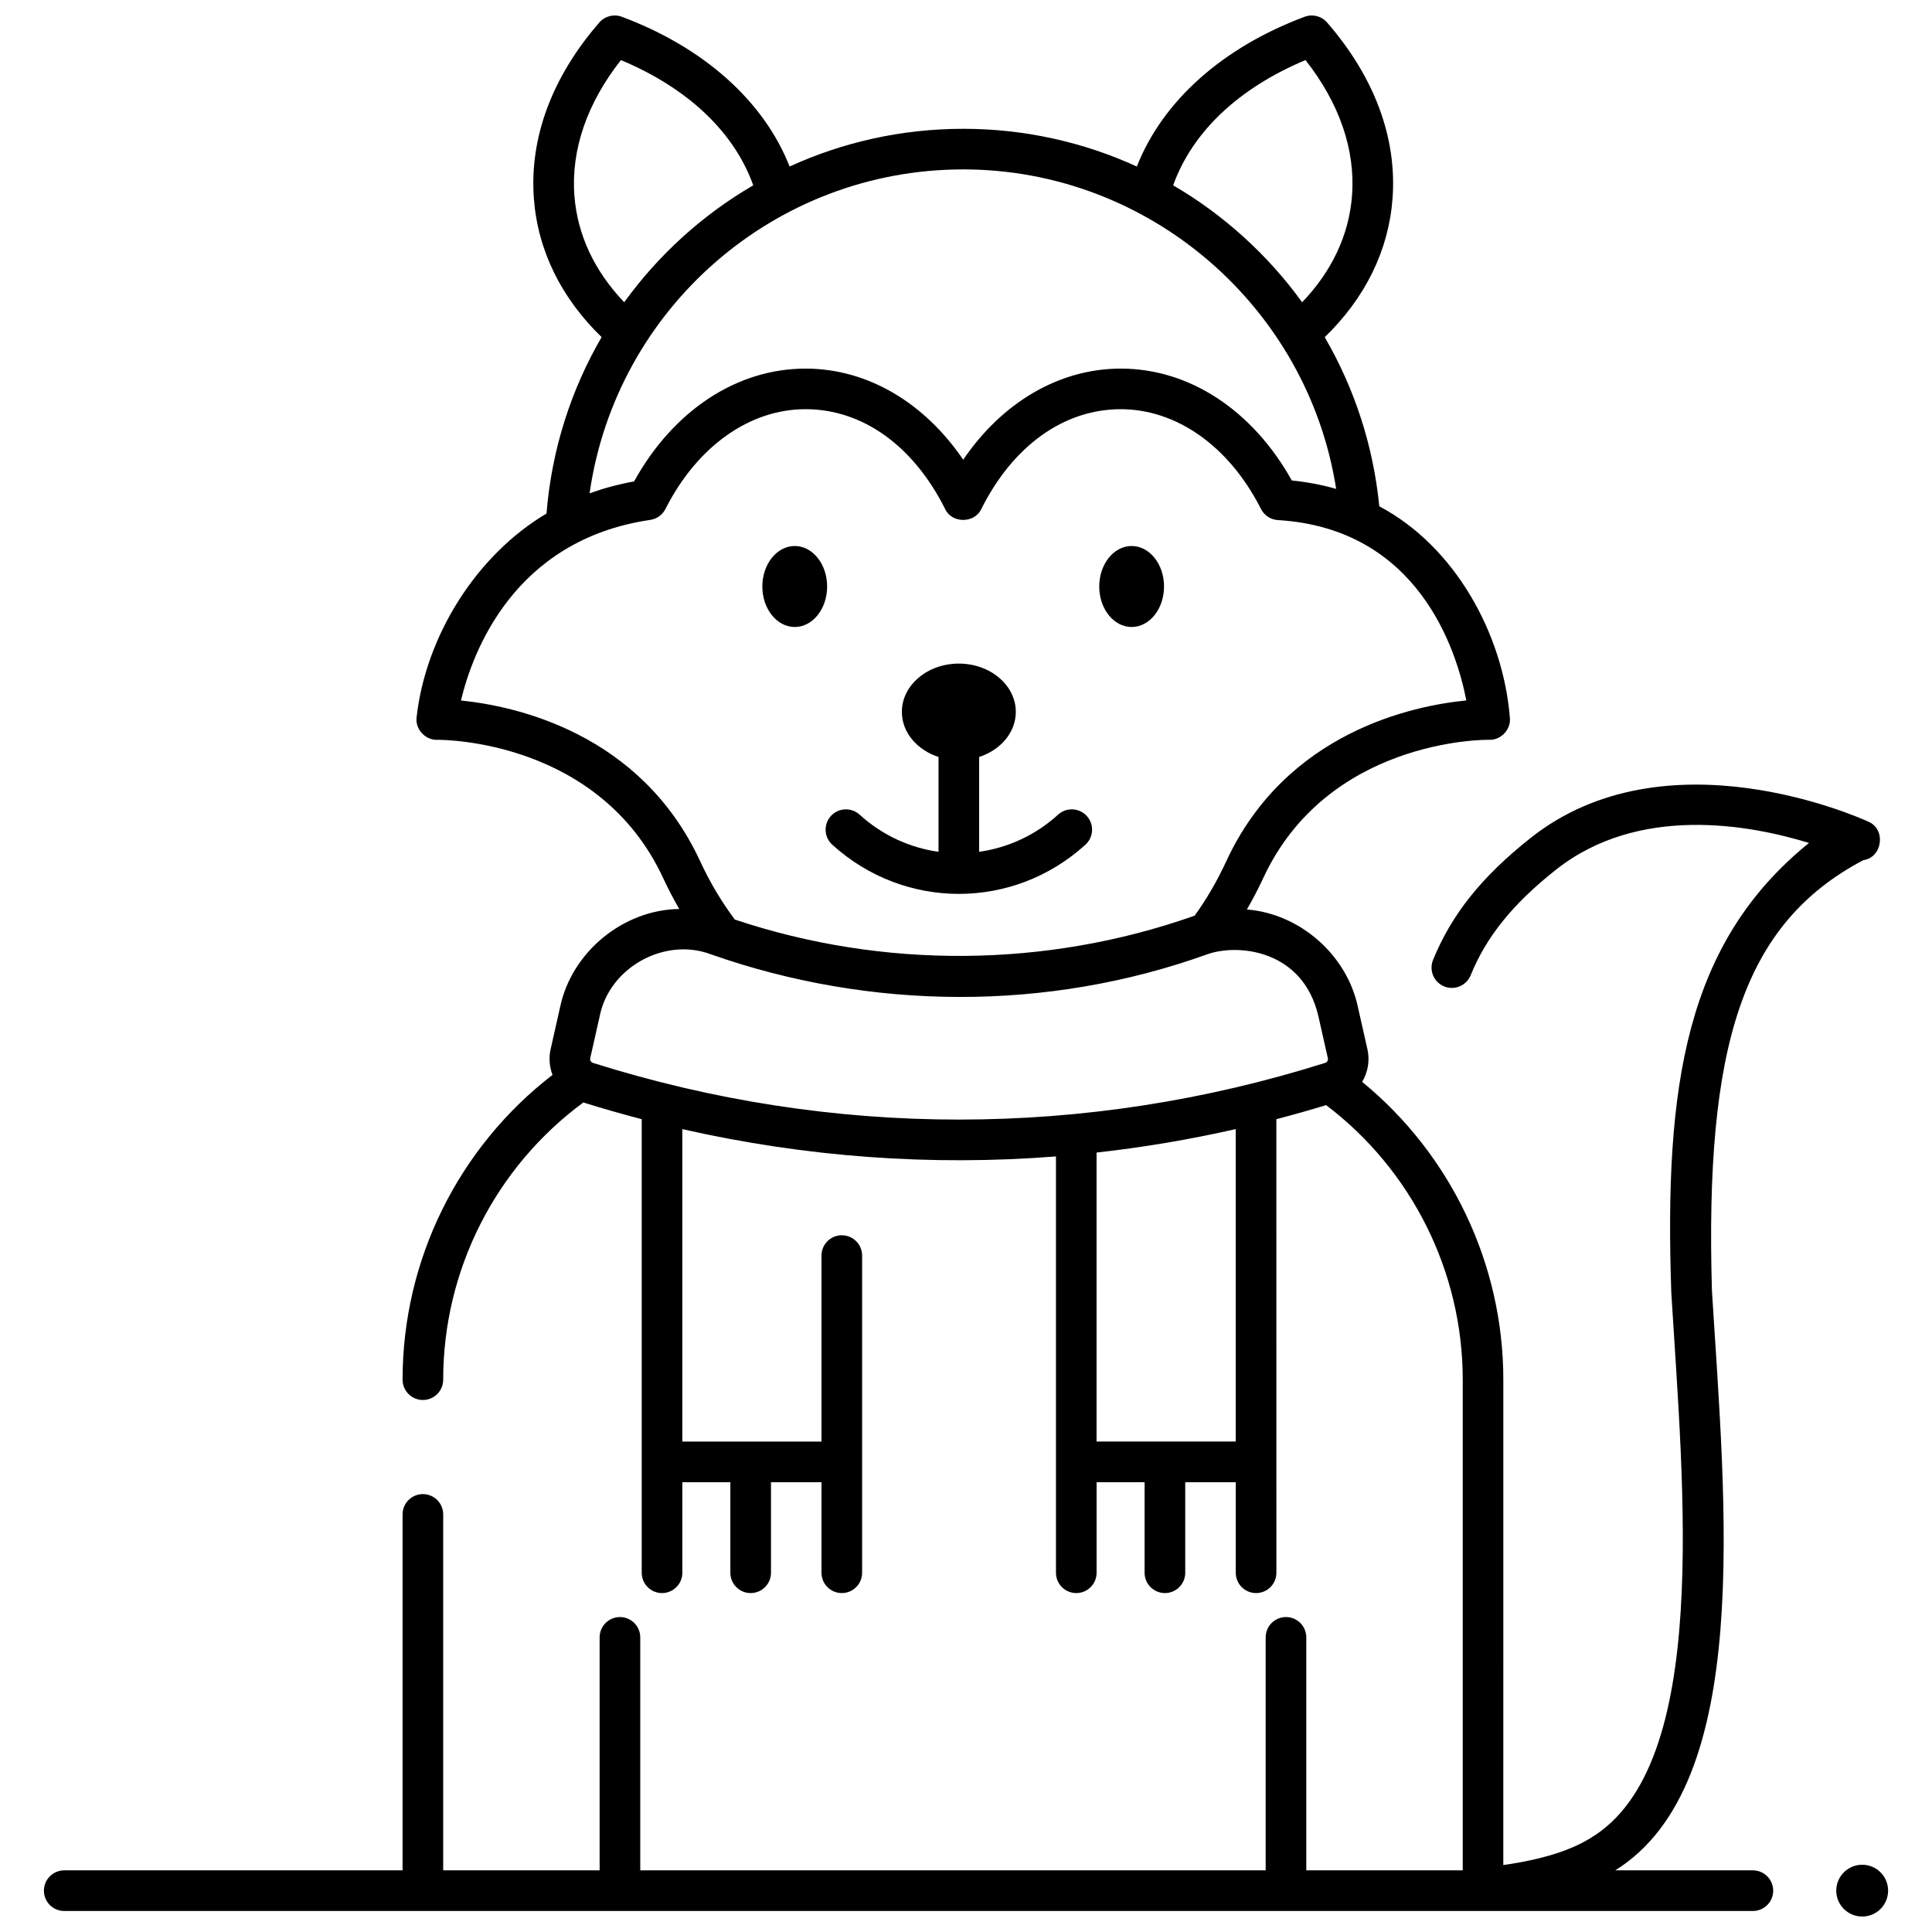 <?xml version="1.0" encoding="UTF-8"?>
<!-- The Best Svg Icon site in the world: iconSvg.co, Visit us! https://iconsvg.co -->
<svg width="800px" height="800px" version="1.1" viewBox="144 144 512 512" xmlns="http://www.w3.org/2000/svg">
 <defs>
  <clipPath id="b">
   <path d="m155 148.09h488v502.91h-488z"/>
  </clipPath>
  <clipPath id="a">
   <path d="m630 638h15v13.902h-15z"/>
  </clipPath>
 </defs>
 <path d="m432.01 360.25c-2-2.199-5.402-2.363-7.602-0.363-6.066 5.512-13.375 8.793-20.926 9.848v-25.133c5.676-1.84 9.715-6.488 9.715-11.945 0-7.07-6.758-12.797-15.098-12.797-8.336 0-15.098 5.731-15.098 12.797 0 5.461 4.039 10.105 9.715 11.945v25.133c-7.547-1.055-14.859-4.336-20.922-9.848-2.199-1.996-5.606-1.836-7.602 0.363-2 2.199-1.836 5.602 0.363 7.602 9.562 8.691 21.555 13.039 33.547 13.039 11.992 0 23.984-4.348 33.547-13.039 2.195-1.996 2.359-5.402 0.359-7.602z"/>
 <path d="m363.2 299.43c0 5.926-3.844 10.73-8.586 10.73s-8.586-4.805-8.586-10.73c0-5.93 3.844-10.734 8.586-10.734s8.586 4.805 8.586 10.734"/>
 <path d="m452.48 299.43c0 5.926-3.844 10.73-8.586 10.73-4.742 0-8.586-4.805-8.586-10.73 0-5.93 3.844-10.734 8.586-10.734 4.742 0 8.586 4.805 8.586 10.734"/>
 <g clip-path="url(#b)">
  <path d="m639.13 361.75c-2.172-1-53.602-24.156-89.523 4.332-12.945 10.266-20.914 20.234-25.836 32.316-1.121 2.754 0.203 5.894 2.953 7.016 2.75 1.117 5.894-0.203 7.016-2.953 4.184-10.273 11.141-18.891 22.555-27.941 21.887-17.359 51.254-12.004 67.105-7.129-32.719 26.508-38.383 64.316-36.484 119.24 3.148 51.887 10.574 125.38-21.402 144.46-5.371 3.363-13.137 5.758-23.121 7.156l0.004-128.62c0-30.613-13.871-59.633-37.41-78.926 1.5-2.523 2.082-5.594 1.398-8.625l-2.535-11.238c-2.938-13.812-15.371-24.711-29.418-25.816 1.527-2.637 2.961-5.352 4.262-8.16 16.953-36.723 58.238-36.867 60.008-36.805 3.055 0.105 5.754-2.754 5.43-5.816-1.773-22.277-14.574-45.461-34.609-56.07-1.562-15.949-6.531-31.184-14.457-44.816 10.742-10.395 16.941-23.004 17.969-36.73 1.207-16.086-4.793-32.227-17.352-46.672-1.473-1.695-3.844-2.297-5.945-1.512-21.832 8.16-37.684 22.414-44.465 39.688-14.293-6.539-29.934-9.996-46.012-9.996-16.387 0-31.977 3.574-46.012 9.996-6.781-17.273-22.637-31.527-44.469-39.688-2.102-0.785-4.473-0.184-5.945 1.512-12.559 14.445-18.559 30.586-17.352 46.672 1.027 13.719 7.223 26.32 17.949 36.715-8.086 13.914-13.238 29.77-14.605 46.754-18.609 11.027-32.016 32.473-34.426 53.98-0.426 3.106 2.289 6.082 5.402 5.984 1.727-0.027 43.062 0.07 60.02 36.805 1.273 2.758 2.684 5.43 4.188 8.027-14.832 0.184-28.504 11.395-31.566 25.949l-2.531 11.238c-0.523 2.328-0.301 4.672 0.508 6.777-24.977 19.27-39.738 49.062-39.738 80.773 0 2.973 2.41 5.383 5.383 5.383s5.383-2.41 5.383-5.383c0-29.031 13.832-56.277 37.141-73.461 5.133 1.609 10.293 3.074 15.469 4.43v120.2c0 2.973 2.41 5.383 5.383 5.383s5.383-2.41 5.383-5.383v-23.996h12.723v23.996c0 2.973 2.41 5.383 5.383 5.383 2.973 0 5.383-2.41 5.383-5.383v-23.996h13.387v23.996c0 2.973 2.41 5.383 5.383 5.383s5.383-2.41 5.383-5.383v-84.055c0-2.973-2.41-5.383-5.383-5.383s-5.383 2.41-5.383 5.383v49.293h-36.879v-82.805c32.633 7.398 65.84 9.848 99.016 7.238v110.33c0 2.973 2.41 5.383 5.383 5.383s5.383-2.41 5.383-5.383v-23.996h12.723v23.996c0 2.973 2.41 5.383 5.383 5.383s5.383-2.41 5.383-5.383v-23.996h13.391v23.996c0 2.973 2.41 5.383 5.383 5.383s5.383-2.41 5.383-5.383l-0.008-120.2c4.41-1.156 8.809-2.391 13.188-3.731 22.719 17.211 36.207 44.211 36.207 72.766v130.03h-41.461v-61.742c0-2.973-2.41-5.383-5.383-5.383s-5.383 2.41-5.383 5.383v61.742h-165.74v-61.742c0-2.973-2.41-5.383-5.383-5.383s-5.383 2.41-5.383 5.383v61.742h-41.457v-94.328c0-2.973-2.41-5.383-5.383-5.383s-5.383 2.41-5.383 5.383v94.328h-89.664c-2.973 0-5.383 2.41-5.383 5.383 0 2.973 2.41 5.383 5.383 5.383h447.51c2.973 0 5.383-2.41 5.383-5.383 0-2.973-2.41-5.383-5.383-5.383h-36.48c36.656-22.809 29.172-96.414 25.625-153.67-1.855-64.645 8-97.098 40.117-114.04 5.086-0.688 6.094-8.199 1.348-10.195zm-149.16-201.83c8.988 11.43 13.242 23.773 12.332 35.895-0.777 10.391-5.336 20.07-13.227 28.297-8.953-12.457-20.926-23.32-34.176-30.992 5.059-14.125 17.293-25.742 35.07-33.199zm-193.75 35.895c-0.91-12.121 3.348-24.465 12.332-35.895 17.773 7.457 30.012 19.066 35.07 33.188-13.441 7.824-25.102 18.406-34.195 30.992-7.883-8.227-12.43-17.898-13.207-28.285zm103.04-6.922c49.445 0 91.324 36.555 98.836 84.664-0.031-0.008-0.07-0.016-0.102-0.023-3.707-1.055-7.594-1.793-11.652-2.203-10.395-18.629-27.156-29.648-45.293-29.648h-0.227c-16.195 0.082-31.227 8.953-41.562 24.148-10.336-15.195-25.371-24.066-41.562-24.148h-0.223c-18.219 0-35.051 11.117-45.434 29.898-4.231 0.77-8.141 1.84-11.766 3.141-0.008 0.004-0.02 0-0.027 0.004 6.977-48.797 48.867-85.832 99.012-85.832zm-133.1 140.75c3.023-12.684 13.934-42.547 50.168-47.867 1.719-0.25 3.207-1.316 4.004-2.859l0.219-0.422c8.391-16.328 22.188-26.055 36.926-26.055h0.168c15.008 0.074 28.426 9.707 36.805 26.422 1.801 3.902 7.824 3.898 9.621 0 8.383-16.715 21.797-26.348 36.809-26.422 14.801-0.039 28.668 9.668 37.094 26.055l0.215 0.418c0.871 1.691 2.566 2.801 4.465 2.914 37.316 2.25 47.379 34.598 49.938 47.797-14.02 1.375-47.766 8.281-63.664 42.719-2.359 5.109-5.16 9.922-8.328 14.32-0.086 0.027-0.172 0.059-0.258 0.09h-0.004c-39.18 13.785-82.242 14.09-121.6 0.941-3.516-4.711-6.598-9.852-9.137-15.352-15.812-34.25-49.281-41.27-63.438-42.699zm205.32 196.38h-36.879v-76.582c12.352-1.375 24.66-3.449 36.879-6.219zm23.699-100.35c-63.477 20.035-130.58 20.035-194.05 0-0.52-0.164-0.832-0.707-0.711-1.238l2.531-11.238c2.582-12.832 17.215-20.914 29.441-16.293 42.41 14.918 89.223 15.211 131.53 0 8.035-2.887 25.305-1.312 29.441 16.293l2.535 11.238c0.121 0.531-0.191 1.074-0.711 1.238z"/>
 </g>
 <g clip-path="url(#a)">
  <path d="m644.37 645.04c0 3.789-3.074 6.863-6.871 6.863-3.793 0-6.871-3.074-6.871-6.863 0-3.793 3.078-6.863 6.871-6.863 3.797 0 6.871 3.07 6.871 6.863"/>
 </g>
</svg>